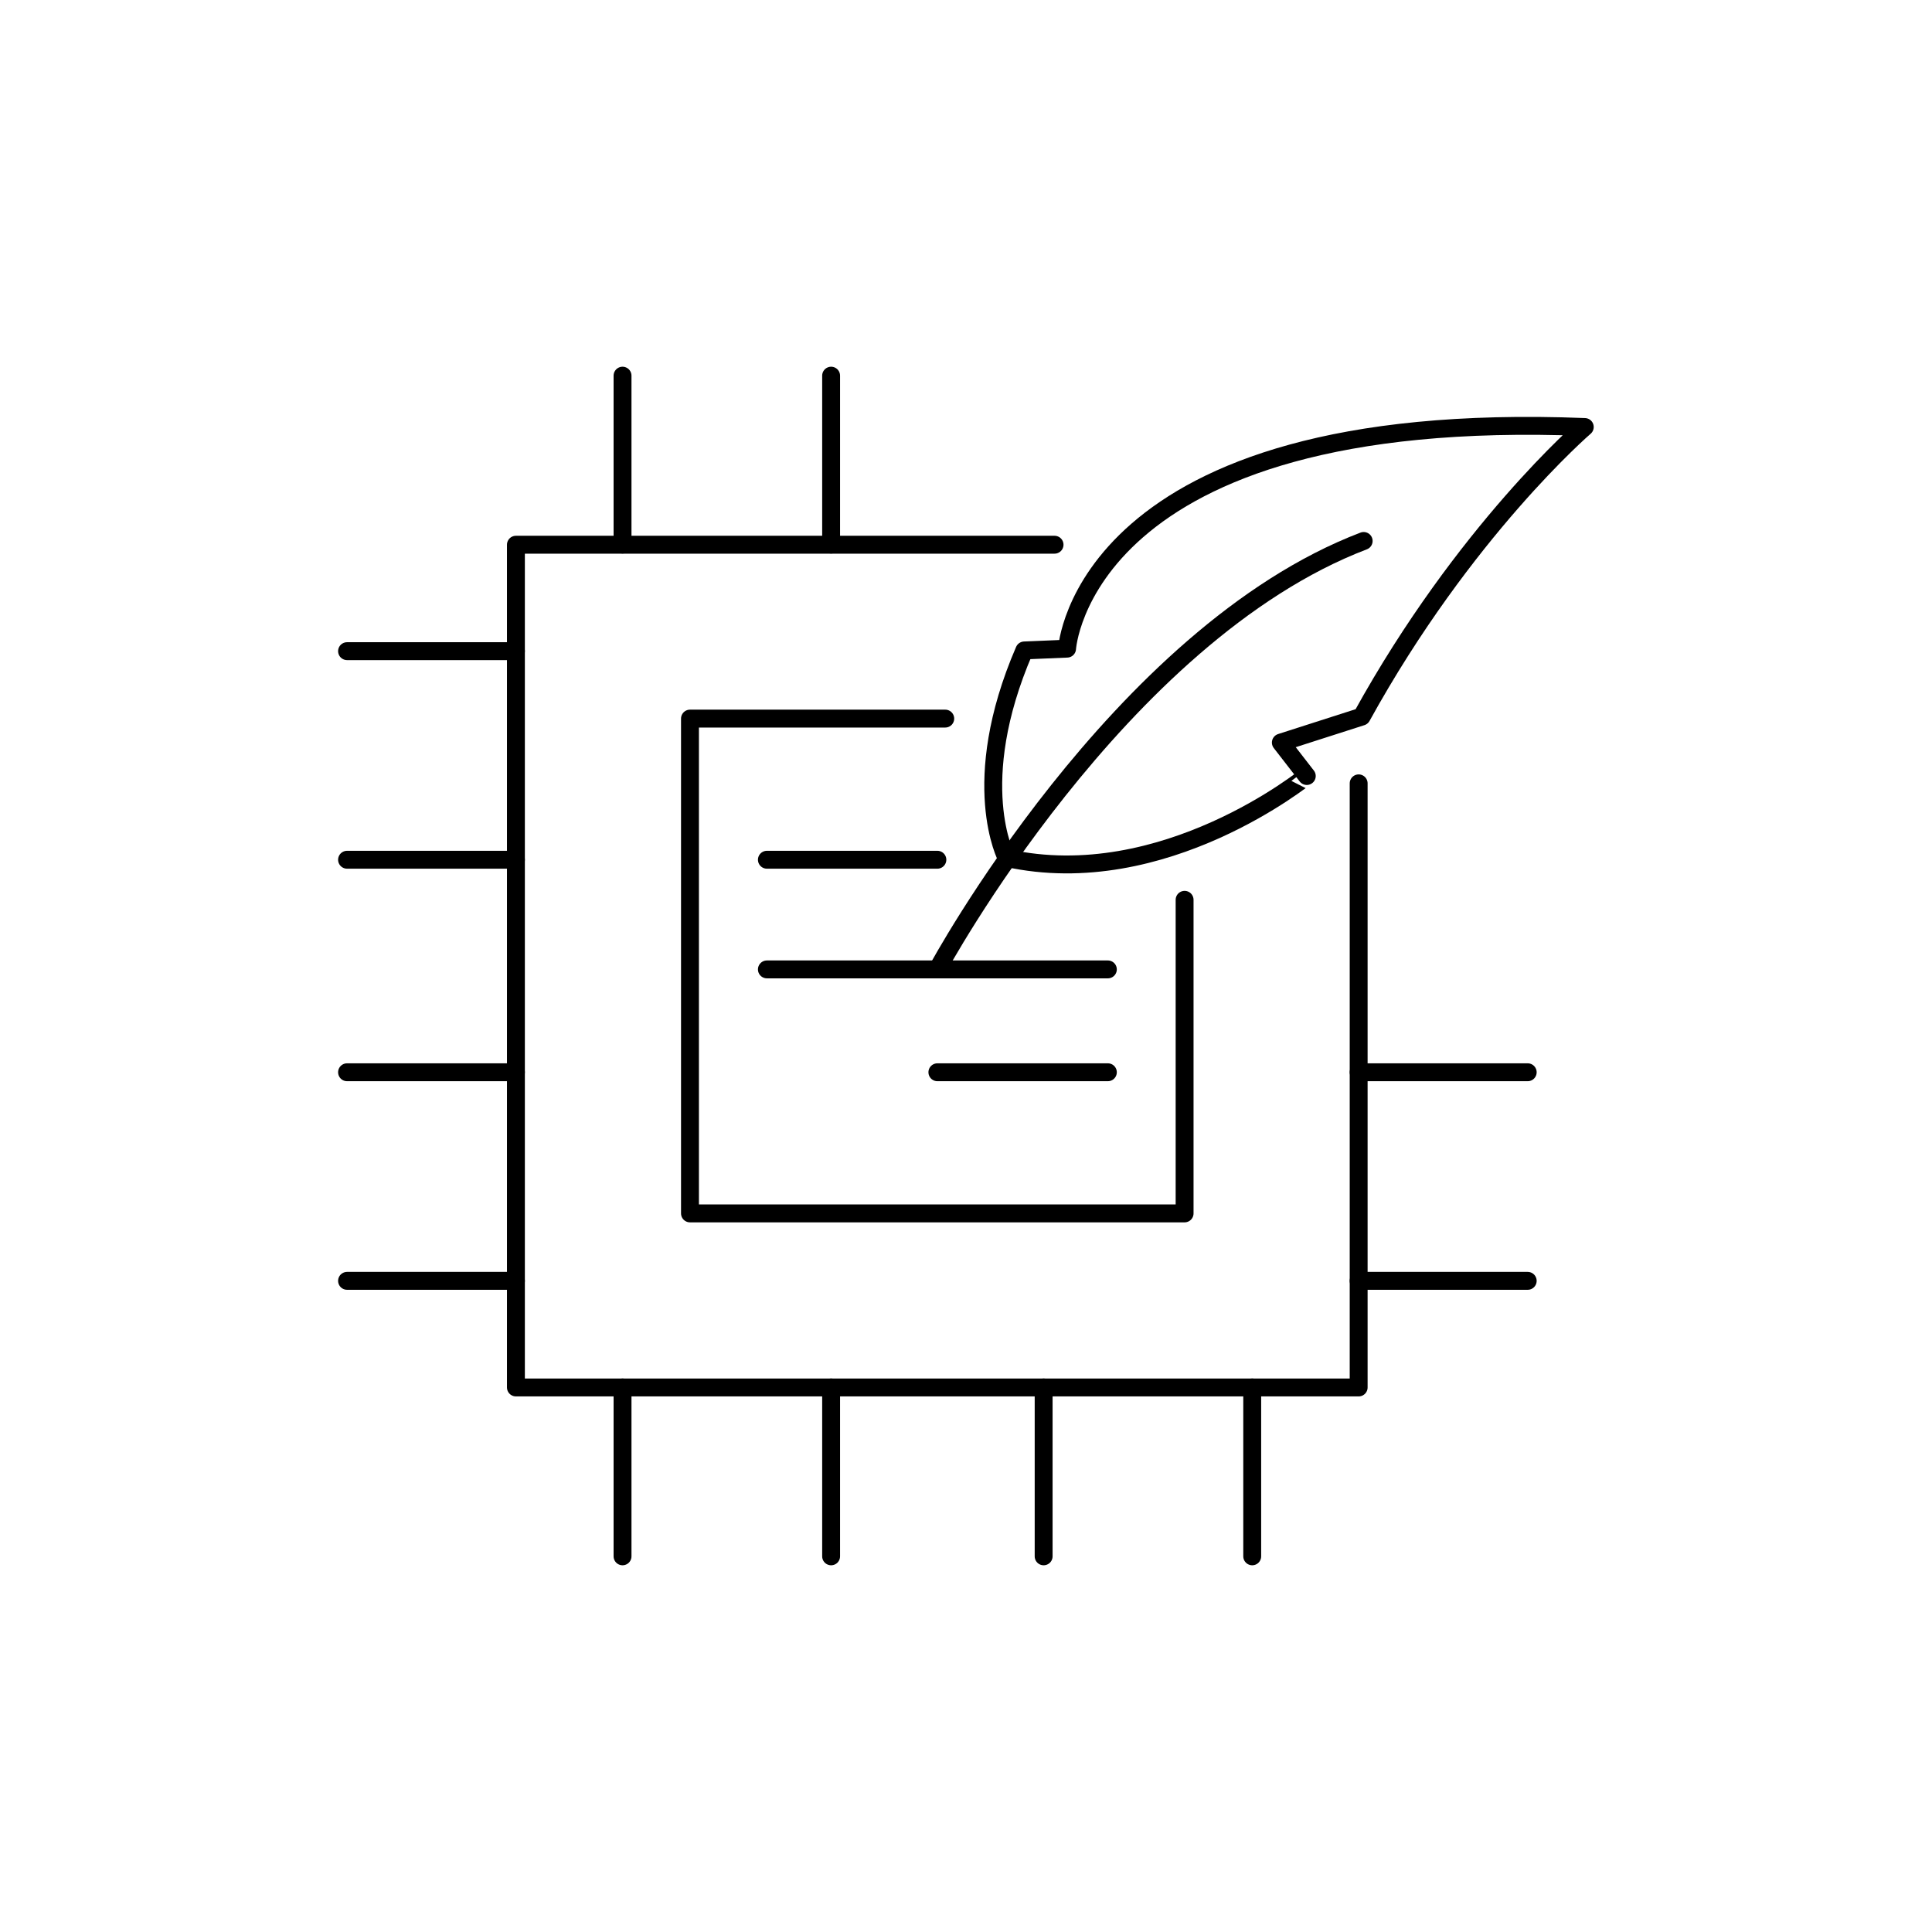 <?xml version="1.0" encoding="utf-8"?>
<!-- Generator: Adobe Illustrator 27.1.0, SVG Export Plug-In . SVG Version: 6.00 Build 0)  -->
<svg version="1.1" id="Capa_2" xmlns="http://www.w3.org/2000/svg" x="0px" y="0px"
     viewBox="0 0 1080 1080" style="enable-background:new 0 0 1080 1080;" xml:space="preserve">
<style type="text/css">
	.st0{fill:none;stroke:#000000;stroke-width:10;stroke-linecap:round;stroke-linejoin:round;stroke-miterlimit:10;}
	.st1{fill:#FFFFFF;stroke:#000000;stroke-width:10;stroke-linecap:round;stroke-linejoin:round;stroke-miterlimit:10;}
	.st2{fill:#FFFFFF;}
</style>
<g>
	<path class="st0" d="M759.5,437.9v337.7H288.4V304.5h301.1"/>
	<polyline class="st0" points="662.2,503 662.2,678.3 385.7,678.3 385.7,401.7 528.4,401.7 	"/>
	<line class="st0" x1="288.4" y1="364" x2="194" y2="364"/>
	<line class="st0" x1="288.4" y1="480.6" x2="194" y2="480.6"/>
	<line class="st0" x1="854" y1="599.4" x2="759.5" y2="599.4"/>
	<line class="st0" x1="288.4" y1="599.4" x2="194" y2="599.4"/>
	<line class="st0" x1="854" y1="716" x2="759.5" y2="716"/>
	<line class="st0" x1="288.4" y1="716" x2="194" y2="716"/>
	<g>
		<line class="st0" x1="348" y1="304.4" x2="348" y2="210"/>
		<line class="st0" x1="348" y1="870" x2="348" y2="775.6"/>
		<line class="st0" x1="464.6" y1="304.4" x2="464.6" y2="210"/>
		<line class="st0" x1="464.6" y1="870" x2="464.6" y2="775.6"/>
		<line class="st0" x1="583.4" y1="870" x2="583.4" y2="775.6"/>
		<line class="st0" x1="700" y1="870" x2="700" y2="775.6"/>
	</g>
	<g>
		<path class="st0" d="M562.7,479.6c0,0-22.2-41.7,9.9-116l23.9-1c0,0,8.3-135,289.4-123.9c0,0-67.5,58.1-124.7,161.9L716,415.1
			l14.5,18.7C730.5,433.7,650.6,499.1,562.7,479.6z"/>
		<path class="st0" d="M524,541.9c0,0,101-187.1,238.3-239.5"/>
	</g>
	<line class="st0" x1="428.7" y1="480.6" x2="524" y2="480.6"/>
	<line class="st0" x1="524" y1="599.4" x2="619.3" y2="599.4"/>
	<line class="st0" x1="428.7" y1="541.9" x2="619.3" y2="541.9"/>
</g>
</svg>
